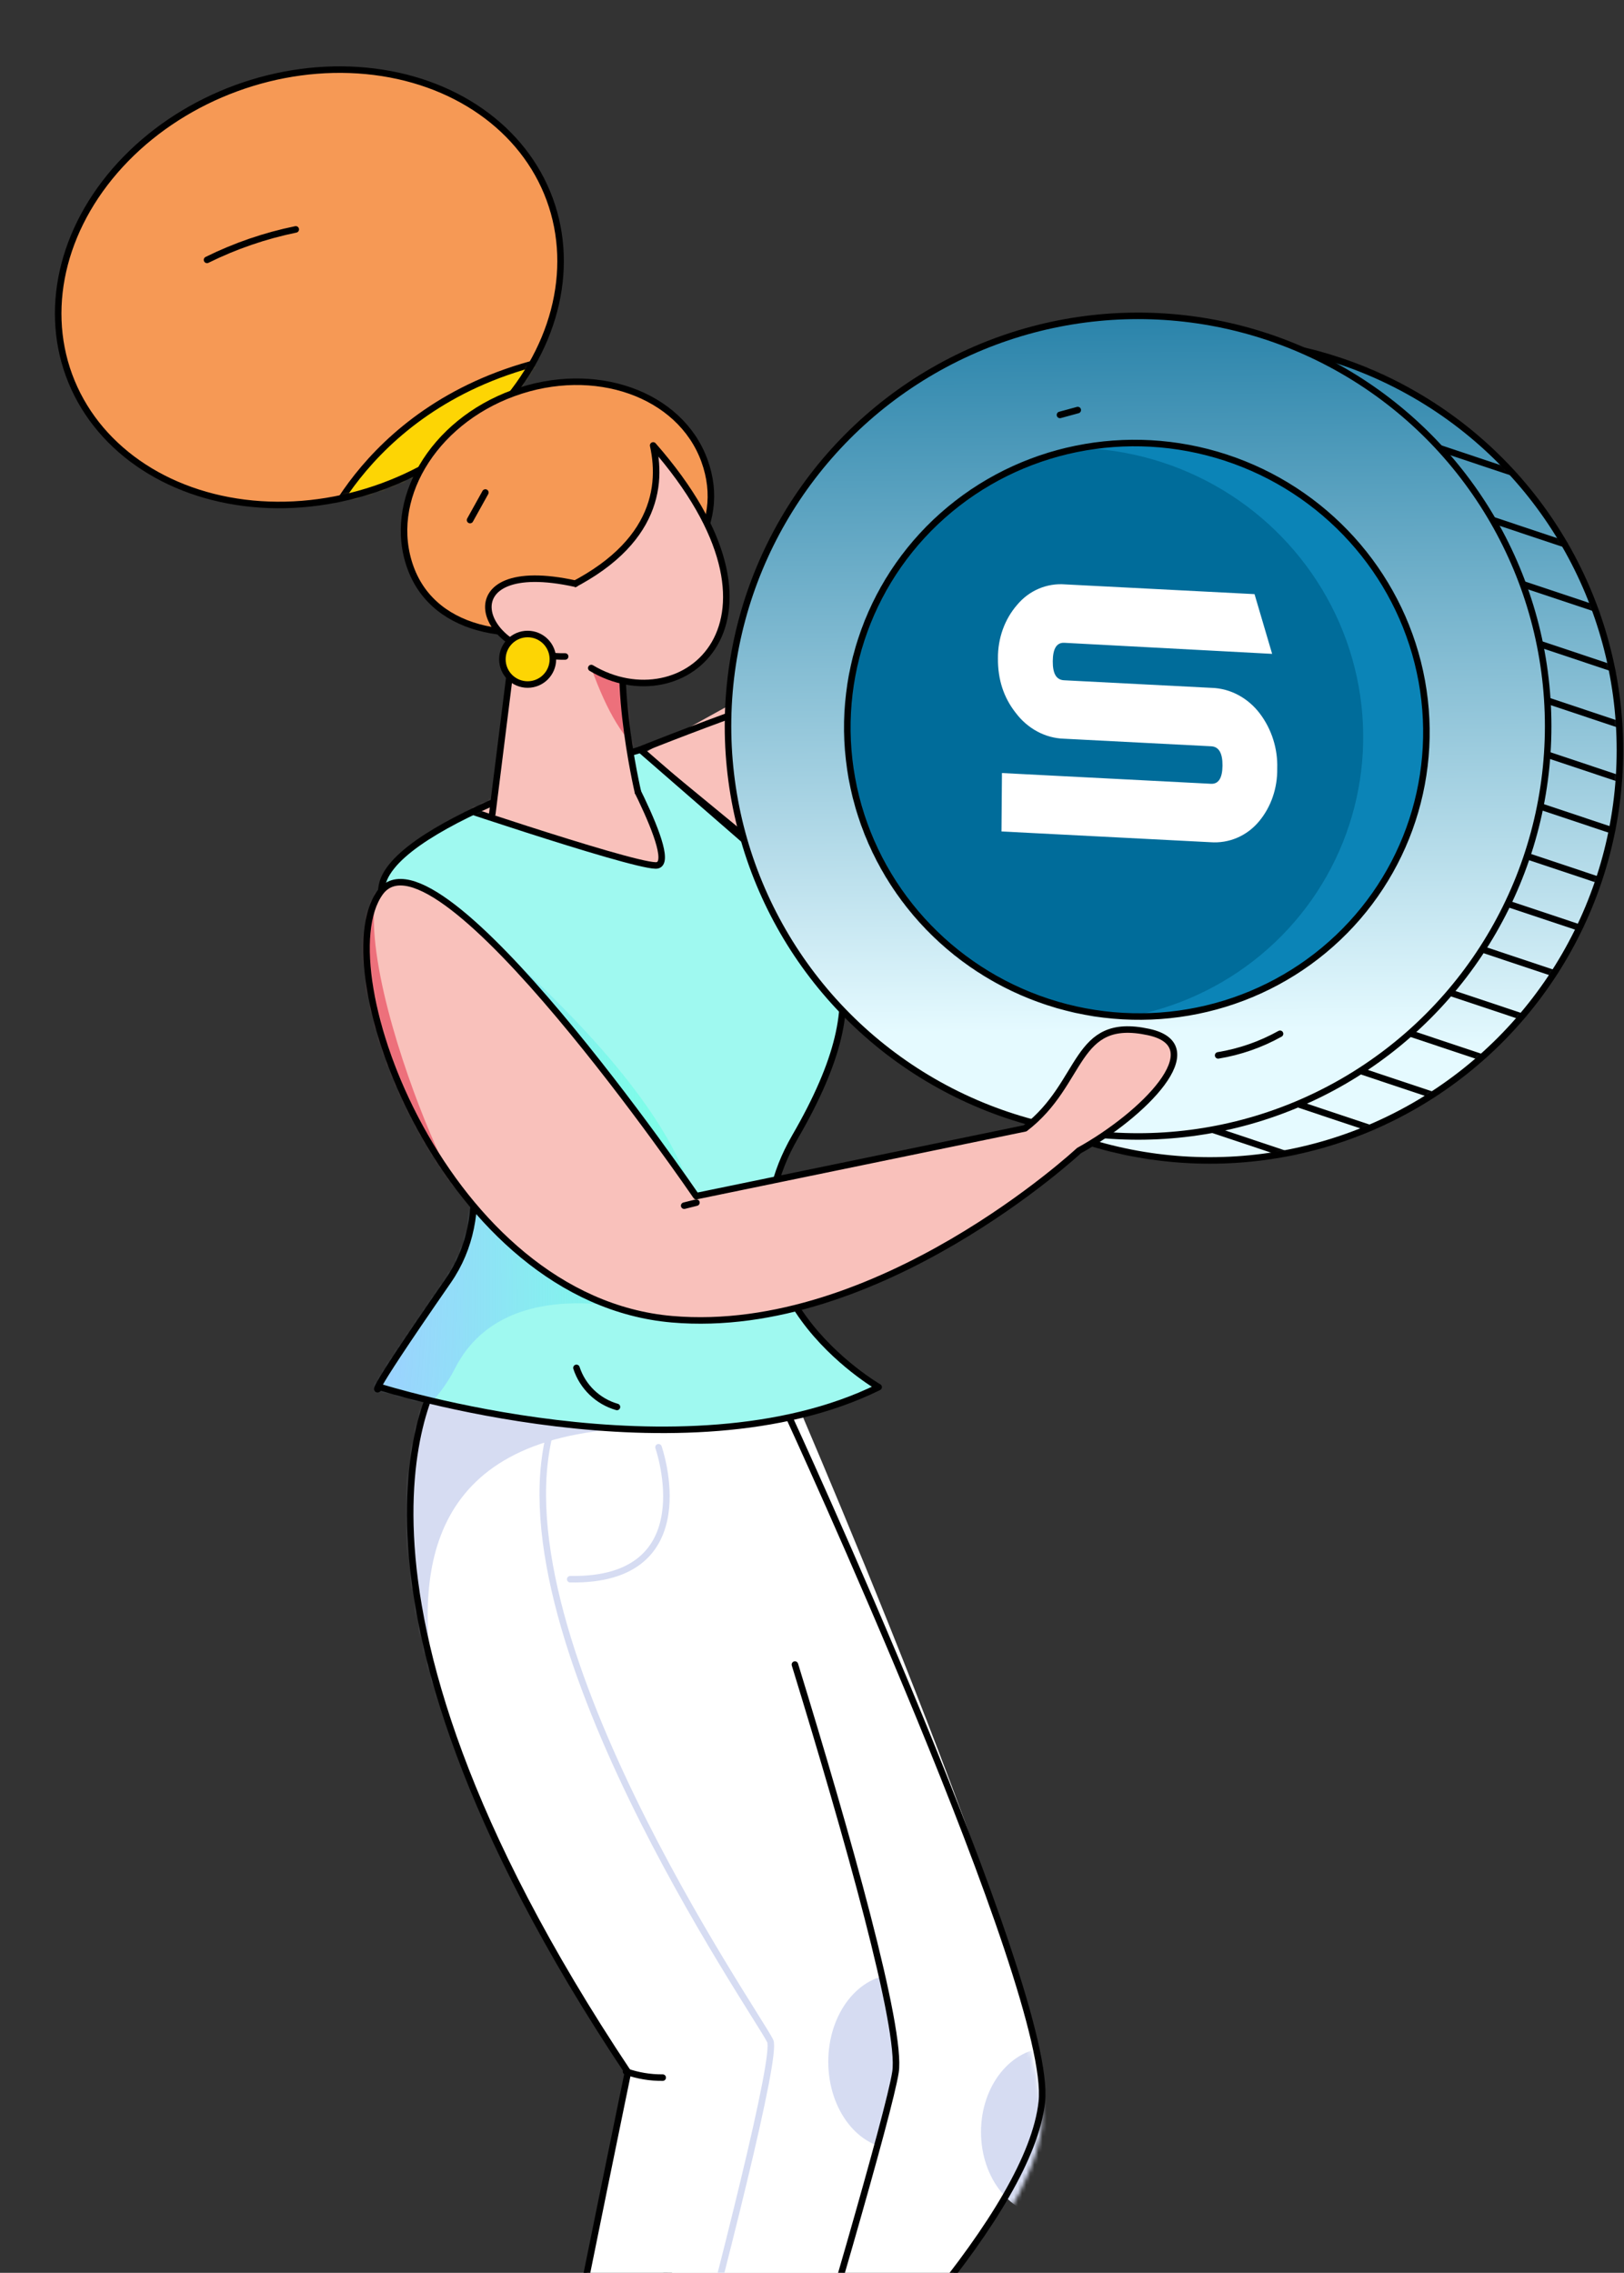<svg width="398" height="557" viewBox="0 0 398 557" fill="none" xmlns="http://www.w3.org/2000/svg">
  <rect x="0" y="0" width="398" height="557" fill="#333333" stroke="none"/>
  <path d="M90.086 639.332C77.424 649.973 91.767 691.562 91.767 691.562C91.767 691.562 249.514 568.253 255.321 515.119C258.288 487.982 190.62 332.939 190.62 332.939L129.328 370.851L175.682 543.142C175.682 543.142 96.166 634.223 90.086 639.332Z" fill="white"/>
  <mask id="mask0_129169_43000" style="mask-type:luminance" maskUnits="userSpaceOnUse" x="84" y="345" width="172" height="347">
    <path fill-rule="evenodd" clip-rule="evenodd" d="M90.086 641.128C77.424 651.403 91.767 691.562 91.767 691.562C91.767 691.562 249.514 572.493 255.321 521.186C258.288 494.982 190.62 345.27 190.62 345.27L129.328 381.879L175.682 548.246C175.682 548.246 96.166 636.194 90.086 641.128Z" fill="white"/>
  </mask>
  <g mask="url(#mask0_129169_43000)">
    <path d="M101.289 645.794L201.577 555.258" stroke="#D6DCF2" stroke-width="1.6" stroke-linecap="round" stroke-linejoin="round"/>
    <ellipse cx="256.989" cy="522.489" rx="16.571" ry="20.618" fill="#D6DCF2"/>
  </g>
  <path fill-rule="evenodd" clip-rule="evenodd" d="M90.086 639.332C77.424 649.973 91.767 691.562 91.767 691.562C91.767 691.562 249.514 568.253 255.322 515.119C258.288 487.982 193.133 346.729 193.133 346.729L159.074 352.565L129.328 370.851L175.682 543.142C175.682 543.142 96.166 634.223 90.086 639.332Z" stroke="black" stroke-width="1.6" stroke-linecap="round" stroke-linejoin="round"/>
  <path d="M173.346 340.752L108.143 336.044C108.143 336.044 72.945 386.408 153.889 507.842C153.889 507.842 115.474 693.866 116.697 701.269C119.174 716.261 155.646 725.892 155.646 725.892C155.646 725.892 216.379 527.574 219.453 507.854C221.107 497.238 207.62 449.63 194.814 407.932" fill="white"/>
  <mask id="mask1_129169_43000" style="mask-type:luminance" maskUnits="userSpaceOnUse" x="100" y="336" width="120" height="390">
    <path fill-rule="evenodd" clip-rule="evenodd" d="M173.346 340.752L108.143 336.044C108.143 336.044 72.945 386.408 153.889 507.842C153.889 507.842 115.474 693.866 116.697 701.269C119.174 716.261 155.646 725.892 155.646 725.892C155.646 725.892 216.379 527.574 219.453 507.854C221.107 497.238 207.62 449.63 194.814 407.932" fill="white"/>
  </mask>
  <g mask="url(#mask1_129169_43000)">
    <path d="M105.574 450.112C140.083 475.243 49.24 342.458 170.128 350.24C275.697 357.036 56.034 316.784 56.034 316.784L53.547 352.438" fill="#D6DCF2"/>
    <path d="M137.811 701.258C137.811 701.258 192.245 507.292 188.751 500.164C185.256 493.036 119.663 398.922 135.475 348.667" stroke="#D6DCF2" stroke-width="1.6" stroke-linecap="round" stroke-linejoin="round"/>
    <ellipse cx="219.559" cy="505.269" rx="16.571" ry="21.352" fill="#D6DCF2"/>
  </g>
  <path d="M173.346 340.752L108.143 336.044C108.143 336.044 72.945 386.408 153.889 507.842C153.889 507.842 115.474 693.866 116.697 701.269C119.174 716.261 155.646 725.892 155.646 725.892C155.646 725.892 216.379 527.574 219.453 507.854C221.107 497.238 207.62 449.63 194.814 407.932" stroke="black" stroke-width="1.6" stroke-linecap="round" stroke-linejoin="round"/>
  <path d="M302.08 175.404C315.38 194.68 325.767 204.228 329.481 187.087C333.194 169.947 308.27 158.263 308.27 158.263C308.27 158.263 271.134 141.836 236.474 146.836C217.554 149.565 156.645 185.279 156.645 185.279L185.351 209.594C185.351 209.594 231.484 180.885 244.81 179.93C258.136 178.975 302.08 175.404 302.08 175.404Z" fill="#F9C1BB"/>
  <path fill-rule="evenodd" clip-rule="evenodd" d="M290.187 186.519C303.499 203.249 313.896 211.536 317.614 196.659C321.331 181.782 296.382 171.641 296.382 171.641C296.382 171.641 259.21 157.384 224.516 161.723C205.578 164.092 156.641 183.82 156.641 183.82L181.455 204.244C181.455 204.244 219.522 191.276 232.861 190.447C246.2 189.618 290.187 186.519 290.187 186.519Z" stroke="black" stroke-width="1.6" stroke-linecap="round" stroke-linejoin="round"/>
  <path d="M93.146 339.938C93.146 339.938 167.518 363.494 215.333 339.938C215.333 339.938 173.354 315.763 194.871 278.57C216.387 241.378 206.141 226.501 181.551 205.115L156.961 183.729C156.961 183.729 100.949 199.536 94.119 215.343C87.288 231.15 132.37 281.36 109.829 313.904C87.288 346.447 93.146 339.938 93.146 339.938Z" fill="url(#paint0_radial_129169_43000)"/>
  <path d="M93.146 339.938C93.146 339.938 167.518 363.494 215.333 339.938C215.333 339.938 173.354 315.763 194.871 278.57C216.387 241.378 206.141 226.501 181.551 205.115L156.961 183.729C156.961 183.729 100.949 199.536 94.119 215.343C87.288 231.15 132.37 281.36 109.829 313.904C87.288 346.447 93.146 339.938 93.146 339.938Z" fill="#9FF9F0"/>
  <mask id="mask2_129169_43000" style="mask-type:luminance" maskUnits="userSpaceOnUse" x="92" y="183" width="124" height="168">
    <path fill-rule="evenodd" clip-rule="evenodd" d="M93.142 339.938C93.142 339.938 167.514 363.494 215.329 339.938C215.329 339.938 173.35 315.763 194.867 278.57C216.384 241.378 206.137 226.5 181.547 205.115L156.957 183.729C156.957 183.729 100.946 199.536 94.115 215.343C87.284 231.15 132.367 281.36 109.825 313.903C87.284 346.447 93.142 339.938 93.142 339.938Z" fill="white"/>
  </mask>
  <g mask="url(#mask2_129169_43000)">
    <path d="M115.936 226.44C188.792 289.392 161.818 304.348 178.039 301.931L164.703 323.305C164.703 323.305 124.975 308.924 111.515 335.341C95.428 366.913 47.062 355.024 47.062 355.024L102.973 265.068L108.84 255.054L115.936 226.44" fill="url(#paint1_radial_129169_43000)"/>
    <path d="M102.285 194.356C102.285 194.356 153.787 211.927 160.664 212.099C167.54 212.271 148.515 179.402 148.515 179.402L102.285 194.356Z" fill="#F9C1BB" stroke="black" stroke-width="1.6" stroke-linecap="round" stroke-linejoin="round"/>
  </g>
  <path fill-rule="evenodd" clip-rule="evenodd" d="M93.146 339.938C93.146 339.938 167.518 363.494 215.333 339.938C215.333 339.938 173.354 315.763 194.871 278.57C216.387 241.378 206.141 226.501 181.551 205.115L156.961 183.729C156.961 183.729 100.949 199.536 94.119 215.343C87.288 231.15 132.37 281.36 109.829 313.904C87.288 346.447 93.146 339.938 93.146 339.938Z" stroke="black" stroke-width="1.6" stroke-linecap="round" stroke-linejoin="round"/>
  <ellipse cx="296.503" cy="183.834" rx="100.499" ry="100.555" fill="white"/>
  <ellipse cx="296.503" cy="183.834" rx="100.499" ry="100.555" fill="url(#paint2_linear_129169_43000)"/>
  <mask id="mask3_129169_43000" style="mask-type:luminance" maskUnits="userSpaceOnUse" x="196" y="83" width="201" height="202">
    <ellipse cx="296.503" cy="183.834" rx="100.499" ry="100.555" fill="white"/>
  </mask>
  <g mask="url(#mask3_129169_43000)">
    <path d="M96.91 262.989L408.555 367.08L96.91 262.989Z" fill="white"/>
    <path d="M96.91 262.989L408.555 367.08L96.91 262.989Z" fill="url(#paint3_linear_129169_43000)"/>
    <path d="M96.91 262.989L408.555 367.08" stroke="black" stroke-width="1.6" stroke-linecap="round" stroke-linejoin="round"/>
    <path d="M100.887 251.061L412.531 355.152L100.887 251.061Z" fill="white"/>
    <path d="M100.887 251.061L412.531 355.152L100.887 251.061Z" fill="url(#paint4_linear_129169_43000)"/>
    <path d="M100.887 251.061L412.531 355.152" stroke="black" stroke-width="1.6" stroke-linecap="round" stroke-linejoin="round"/>
    <path d="M104.867 239.134L416.512 343.225L104.867 239.134Z" fill="white"/>
    <path d="M104.867 239.134L416.512 343.225L104.867 239.134Z" fill="url(#paint5_linear_129169_43000)"/>
    <path d="M104.867 239.134L416.512 343.225" stroke="black" stroke-width="1.6" stroke-linecap="round" stroke-linejoin="round"/>
    <path d="M108.844 227.207L420.488 331.298L108.844 227.207Z" fill="white"/>
    <path d="M108.844 227.207L420.488 331.298L108.844 227.207Z" fill="url(#paint6_linear_129169_43000)"/>
    <path d="M108.844 227.207L420.488 331.298" stroke="black" stroke-width="1.6" stroke-linecap="round" stroke-linejoin="round"/>
    <path d="M112.832 215.28L424.477 319.371L112.832 215.28Z" fill="white"/>
    <path d="M112.832 215.28L424.477 319.371L112.832 215.28Z" fill="url(#paint7_linear_129169_43000)"/>
    <path d="M112.832 215.28L424.477 319.371" stroke="black" stroke-width="1.6" stroke-linecap="round" stroke-linejoin="round"/>
    <path d="M116.809 203.352L428.453 307.443L116.809 203.352Z" fill="white"/>
    <path d="M116.809 203.352L428.453 307.443L116.809 203.352Z" fill="url(#paint8_linear_129169_43000)"/>
    <path d="M116.809 203.352L428.453 307.443" stroke="black" stroke-width="1.6" stroke-linecap="round" stroke-linejoin="round"/>
    <path d="M120.785 191.425L432.43 295.516L120.785 191.425Z" fill="white"/>
    <path d="M120.785 191.425L432.43 295.516L120.785 191.425Z" fill="url(#paint9_linear_129169_43000)"/>
    <path d="M120.785 191.425L432.43 295.516" stroke="black" stroke-width="1.6" stroke-linecap="round" stroke-linejoin="round"/>
    <path d="M124.762 179.498L436.406 283.589L124.762 179.498Z" fill="white"/>
    <path d="M124.762 179.498L436.406 283.589L124.762 179.498Z" fill="url(#paint10_linear_129169_43000)"/>
    <path d="M124.762 179.498L436.406 283.589" stroke="black" stroke-width="1.6" stroke-linecap="round" stroke-linejoin="round"/>
    <path d="M128.742 167.571L440.387 271.662L128.742 167.571Z" fill="white"/>
    <path d="M128.742 167.571L440.387 271.662L128.742 167.571Z" fill="url(#paint11_linear_129169_43000)"/>
    <path d="M128.742 167.571L440.387 271.662" stroke="black" stroke-width="1.6" stroke-linecap="round" stroke-linejoin="round"/>
    <path d="M132.719 155.644L444.363 259.735L132.719 155.644Z" fill="white"/>
    <path d="M132.719 155.644L444.363 259.735L132.719 155.644Z" fill="url(#paint12_linear_129169_43000)"/>
    <path d="M132.719 155.644L444.363 259.735" stroke="black" stroke-width="1.6" stroke-linecap="round" stroke-linejoin="round"/>
    <path d="M136.699 143.716L448.344 247.807L136.699 143.716Z" fill="white"/>
    <path d="M136.699 143.716L448.344 247.807L136.699 143.716Z" fill="url(#paint13_linear_129169_43000)"/>
    <path d="M136.699 143.716L448.344 247.807" stroke="black" stroke-width="1.6" stroke-linecap="round" stroke-linejoin="round"/>
    <path d="M140.688 131.789L452.332 235.881L140.688 131.789Z" fill="white"/>
    <path d="M140.688 131.789L452.332 235.881L140.688 131.789Z" fill="url(#paint14_linear_129169_43000)"/>
    <path d="M140.688 131.789L452.332 235.881" stroke="black" stroke-width="1.6" stroke-linecap="round" stroke-linejoin="round"/>
    <path d="M144.664 119.862L456.309 223.953L144.664 119.862Z" fill="white"/>
    <path d="M144.664 119.862L456.309 223.953L144.664 119.862Z" fill="url(#paint15_linear_129169_43000)"/>
    <path d="M144.664 119.862L456.309 223.953" stroke="black" stroke-width="1.6" stroke-linecap="round" stroke-linejoin="round"/>
    <path d="M148.645 107.934L460.289 212.025L148.645 107.934Z" fill="white"/>
    <path d="M148.645 107.934L460.289 212.025L148.645 107.934Z" fill="url(#paint16_linear_129169_43000)"/>
    <path d="M148.645 107.934L460.289 212.025" stroke="black" stroke-width="1.6" stroke-linecap="round" stroke-linejoin="round"/>
    <path d="M152.621 96.007L464.266 200.099L152.621 96.007Z" fill="white"/>
    <path d="M152.621 96.007L464.266 200.099L152.621 96.007Z" fill="url(#paint17_linear_129169_43000)"/>
    <path d="M152.621 96.007L464.266 200.099" stroke="black" stroke-width="1.6" stroke-linecap="round" stroke-linejoin="round"/>
    <path d="M156.598 84.08L468.242 188.171L156.598 84.08Z" fill="white"/>
    <path d="M156.598 84.08L468.242 188.171L156.598 84.08Z" fill="url(#paint18_linear_129169_43000)"/>
    <path d="M156.598 84.08L468.242 188.171" stroke="black" stroke-width="1.6" stroke-linecap="round" stroke-linejoin="round"/>
    <path d="M160.578 72.153L472.223 176.244L160.578 72.153Z" fill="white"/>
    <path d="M160.578 72.153L472.223 176.244L160.578 72.153Z" fill="url(#paint19_linear_129169_43000)"/>
    <path d="M160.578 72.153L472.223 176.244" stroke="black" stroke-width="1.6" stroke-linecap="round" stroke-linejoin="round"/>
    <path d="M164.555 60.226L476.199 164.317L164.555 60.226Z" fill="white"/>
    <path d="M164.555 60.226L476.199 164.317L164.555 60.226Z" fill="url(#paint20_linear_129169_43000)"/>
    <path d="M164.555 60.226L476.199 164.317" stroke="black" stroke-width="1.6" stroke-linecap="round" stroke-linejoin="round"/>
    <path d="M168.543 48.298L480.187 152.389L168.543 48.298Z" fill="white"/>
    <path d="M168.543 48.298L480.187 152.389L168.543 48.298Z" fill="url(#paint21_linear_129169_43000)"/>
    <path d="M168.543 48.298L480.187 152.389" stroke="black" stroke-width="1.6" stroke-linecap="round" stroke-linejoin="round"/>
    <path d="M172.52 36.372L484.164 140.463L172.52 36.372Z" fill="white"/>
    <path d="M172.52 36.372L484.164 140.463L172.52 36.372Z" fill="url(#paint22_linear_129169_43000)"/>
    <path d="M172.52 36.372L484.164 140.463" stroke="black" stroke-width="1.6" stroke-linecap="round" stroke-linejoin="round"/>
    <path d="M176.496 24.444L488.141 128.535L176.496 24.444Z" fill="white"/>
    <path d="M176.496 24.444L488.141 128.535L176.496 24.444Z" fill="url(#paint23_linear_129169_43000)"/>
    <path d="M176.496 24.444L488.141 128.535" stroke="black" stroke-width="1.6" stroke-linecap="round" stroke-linejoin="round"/>
    <path d="M180.477 12.517L492.121 116.608L180.477 12.517Z" fill="white"/>
    <path d="M180.477 12.517L492.121 116.608L180.477 12.517Z" fill="url(#paint24_linear_129169_43000)"/>
    <path d="M180.477 12.517L492.121 116.608" stroke="black" stroke-width="1.6" stroke-linecap="round" stroke-linejoin="round"/>
    <path d="M184.453 0.589L496.098 104.681L184.453 0.589Z" fill="white"/>
    <path d="M184.453 0.589L496.098 104.681L184.453 0.589Z" fill="url(#paint25_linear_129169_43000)"/>
    <path d="M184.453 0.589L496.098 104.681" stroke="black" stroke-width="1.6" stroke-linecap="round" stroke-linejoin="round"/>
  </g>
  <ellipse cx="296.503" cy="183.834" rx="100.499" ry="100.555" stroke="black" stroke-width="1.6" stroke-linecap="round" stroke-linejoin="round"/>
  <ellipse cx="278.913" cy="177.959" rx="100.499" ry="100.555" fill="white"/>
  <ellipse cx="278.913" cy="177.959" rx="100.499" ry="100.555" fill="url(#paint26_linear_129169_43000)"/>
  <ellipse cx="278.913" cy="177.959" rx="100.499" ry="100.555" stroke="black" stroke-width="1.6" stroke-linecap="round" stroke-linejoin="round"/>
  <ellipse cx="70.151" cy="71.043" rx="70.151" ry="71.043" transform="matrix(0.342 -0.94 0.94 0.342 187.844 220.494)" fill="#0B84B7"/>
  <mask id="mask4_129169_43000" style="mask-type:luminance" maskUnits="userSpaceOnUse" x="207" y="108" width="143" height="142">
    <ellipse cx="70.151" cy="71.043" rx="70.151" ry="71.043" transform="matrix(0.342 -0.94 0.94 0.342 187.848 220.494)" fill="white"/>
  </mask>
  <g mask="url(#mask4_129169_43000)">
    <ellipse cx="70.151" cy="71.043" rx="70.151" ry="71.043" transform="matrix(0.342 -0.94 0.94 0.342 172.355 221.68)" fill="#006C9A"/>
  </g>
  <ellipse cx="70.151" cy="71.043" rx="70.151" ry="71.043" transform="matrix(0.342 -0.94 0.94 0.342 187.844 220.494)" stroke="black" stroke-width="1.6" stroke-linecap="round" stroke-linejoin="round"/>
  <path d="M264.13 100.495L259.77 101.683" stroke="black" stroke-width="1.6" stroke-linecap="round" stroke-linejoin="round"/>
  <path d="M313.703 253.348C308.992 255.976 303.859 257.767 298.535 258.64" stroke="black" stroke-width="1.6" stroke-linecap="round" stroke-linejoin="round"/>
  <path d="M251.22 276.522C265.792 265.364 263.059 248.92 281.505 252.922C297.164 256.319 280.1 273.302 264.426 281.98C264.426 281.98 215.329 327.685 164.698 323.305C109.233 318.507 79.419 237.762 93.142 218.753C106.865 199.743 170.618 293.138 170.618 293.138L251.22 276.522Z" fill="#F9C1BB"/>
  <mask id="mask5_129169_43000" style="mask-type:luminance" maskUnits="userSpaceOnUse" x="89" y="216" width="199" height="108">
    <path fill-rule="evenodd" clip-rule="evenodd" d="M251.22 276.522C265.792 265.364 263.059 248.92 281.505 252.922C297.164 256.319 280.1 273.302 264.426 281.98C264.426 281.98 215.329 327.685 164.698 323.305C109.233 318.507 79.419 237.762 93.142 218.753C106.865 199.743 170.618 293.138 170.618 293.138L251.22 276.522Z" fill="white"/>
  </mask>
  <g mask="url(#mask5_129169_43000)">
    <path d="M120.641 216.2C66.797 183.342 102.852 276.091 110.686 288.648C118.519 301.205 54.699 258.738 54.699 258.738L70.809 199.494L110.215 201.815L112.323 209.133" fill="#ED707B"/>
  </g>
  <path fill-rule="evenodd" clip-rule="evenodd" d="M251.22 276.522C265.792 265.364 263.059 248.92 281.505 252.922C297.164 256.319 280.1 273.302 264.426 281.98C264.426 281.98 215.329 327.685 164.698 323.305C109.233 318.507 79.419 237.762 93.142 218.753C106.865 199.743 170.618 293.138 170.618 293.138L251.22 276.522Z" stroke="black" stroke-width="1.6" stroke-linecap="round" stroke-linejoin="round"/>
  <path d="M120.641 199.494L126.959 148.936L155.228 148.021C148.556 160.896 156.343 194.126 156.343 194.126" fill="#F9C1BB"/>
  <mask id="mask6_129169_43000" style="mask-type:luminance" maskUnits="userSpaceOnUse" x="120" y="148" width="37" height="52">
    <path fill-rule="evenodd" clip-rule="evenodd" d="M120.641 199.494L126.959 148.936L155.228 148.021C148.556 160.896 156.343 194.126 156.343 194.126" fill="white"/>
  </mask>
  <g mask="url(#mask6_129169_43000)">
    <path d="M187.889 201.541C160.046 189.91 152.838 185.411 144.9 163.715C135.056 136.811 161.965 150.96 161.965 150.96C161.965 150.96 164.961 150.874 166.371 153.545C167.781 156.216 178.938 183.38 178.938 183.38" fill="#ED707B"/>
  </g>
  <path d="M120.641 199.494L126.959 148.936L155.228 148.021C148.556 160.896 156.343 194.126 156.343 194.126" stroke="black" stroke-width="1.6" stroke-linecap="round" stroke-linejoin="round"/>
  <ellipse cx="62.72" cy="51.96" rx="62.72" ry="51.96" transform="matrix(0.939 -0.344 0.345 0.939 -1 43.193)" fill="#F69955"/>
  <mask id="mask7_129169_43000" style="mask-type:luminance" maskUnits="userSpaceOnUse" x="14" y="17" width="124" height="107">
    <ellipse cx="62.72" cy="51.96" rx="62.72" ry="51.96" transform="matrix(0.939 -0.344 0.345 0.939 -1 43.194)" fill="white"/>
  </mask>
  <g mask="url(#mask7_129169_43000)">
    <path d="M78.023 132.862C78.023 132.862 91.312 94.925 141.044 86.938C190.776 78.951 169.323 98.918 169.323 98.918L85.333 135.888" fill="#FDD504"/>
    <path d="M78.023 132.862C78.023 132.862 91.312 94.925 141.044 86.938C190.776 78.951 169.323 98.918 169.323 98.918L85.333 135.888" stroke="black" stroke-width="1.6" stroke-linecap="round" stroke-linejoin="round"/>
  </g>
  <ellipse cx="62.72" cy="51.96" rx="62.72" ry="51.96" transform="matrix(0.939 -0.344 0.345 0.939 -1 43.193)" stroke="black" stroke-width="1.6" stroke-linecap="round" stroke-linejoin="round"/>
  <path d="M172.629 112.856C166.657 96.478 145.695 89.085 125.808 96.343C105.921 103.602 94.642 122.764 100.614 139.143C106.586 155.521 127.533 158.613 147.42 151.354C167.307 144.095 178.599 129.235 172.629 112.856Z" fill="#F69955" stroke="black" stroke-width="1.6" stroke-linecap="round" stroke-linejoin="round"/>
  <path d="M144.906 163.716C167.401 177.173 197.996 152.409 160.073 109.162C162.565 120.401 159.865 136.002 133.105 146.667" fill="#F9C1BB"/>
  <path d="M144.906 163.716C167.401 177.173 197.996 152.409 160.073 109.162C162.565 120.401 159.865 136.002 133.105 146.667" stroke="black" stroke-width="1.6" stroke-linecap="round" stroke-linejoin="round"/>
  <path d="M141.027 143.052C109.332 136.039 116.76 161.276 138.499 160.884L141.027 143.052Z" fill="#F9C1BB"/>
  <path d="M141.027 143.052C109.332 136.039 116.76 161.276 138.499 160.884" stroke="black" stroke-width="1.6" stroke-linecap="round" stroke-linejoin="round"/>
  <ellipse cx="129.309" cy="161.567" rx="6.188" ry="6.191" fill="#FDD504" stroke="black" stroke-width="1.6" stroke-linecap="round" stroke-linejoin="round"/>
  <path d="M139.742 387.016C172.907 387.578 161.384 354.676 161.384 354.676" stroke="#D6DCF2" stroke-width="1.6" stroke-linecap="round" stroke-linejoin="round"/>
  <path d="M72.482 56.219C64.942 57.765 57.633 60.275 50.734 63.688" stroke="black" stroke-width="1.6" stroke-linecap="round" stroke-linejoin="round"/>
  <path d="M118.947 120.701L115.199 127.451" stroke="black" stroke-width="1.6" stroke-linecap="round" stroke-linejoin="round"/>
  <path d="M170.674 294.724L167.676 295.475" stroke="black" stroke-width="1.6" stroke-linecap="round" stroke-linejoin="round"/>
  <path d="M141.273 335.225C142.788 339.865 146.508 343.452 151.201 344.798" stroke="black" stroke-width="1.6" stroke-linecap="round" stroke-linejoin="round"/>
  <path d="M153.418 507.66C156.305 508.682 159.349 509.19 162.412 509.16" stroke="black" stroke-width="1.6" stroke-linecap="round" stroke-linejoin="round"/>
  <path d="M313.016 188.321C313.091 193.148 311.503 197.766 308.553 201.297C307.087 203.056 305.258 204.428 303.2 205.311C301.142 206.194 298.906 206.566 296.658 206.4L245.438 203.765L245.553 189.447L296.773 192.082C298.63 192.177 299.572 190.693 299.601 187.631C299.629 184.568 298.711 182.988 296.847 182.892L260.739 181.035C258.488 180.97 256.259 180.367 254.215 179.271C252.172 178.175 250.366 176.613 248.93 174.701C245.977 170.968 244.524 166.516 244.569 161.344C244.526 156.429 246.206 151.748 249.281 148.221C250.734 146.482 252.548 145.13 254.587 144.264C256.627 143.397 258.841 143.04 261.066 143.217L307.452 145.603L311.768 160.241L260.842 157.53C258.971 157.433 258.032 158.934 258.007 162.036C257.982 165.137 258.898 166.616 260.768 166.713L296.95 168.574C299.203 168.638 301.434 169.24 303.48 170.334C305.526 171.428 307.336 172.987 308.777 174.897C311.663 178.729 313.172 183.507 313.016 188.321Z" fill="white"/>
  <defs>
    <radialGradient id="paint0_radial_129169_43000" cx="0" cy="0" r="1" gradientTransform="matrix(235.025 612.609 45.594 1342.86 69.326 -25.286)" gradientUnits="userSpaceOnUse">
      <stop offset="0.135" stop-color="#CBF4FF"/>
      <stop offset="0.287" stop-color="#9DD0FF"/>
      <stop offset="0.565" stop-color="#69FFE4" stop-opacity="0.609"/>
      <stop offset="0.864" stop-color="#69D2FF" stop-opacity="0"/>
    </radialGradient>
    <radialGradient id="paint1_radial_129169_43000" cx="0" cy="0" r="1" gradientTransform="matrix(250.526 480.663 48.601 1053.63 22.402 62.443)" gradientUnits="userSpaceOnUse">
      <stop offset="0.135" stop-color="#CBF4FF"/>
      <stop offset="0.287" stop-color="#9DD0FF"/>
      <stop offset="0.565" stop-color="#69FFE4" stop-opacity="0.609"/>
      <stop offset="0.864" stop-color="#69D2FF" stop-opacity="0"/>
    </radialGradient>
    <linearGradient id="paint2_linear_129169_43000" x1="294.304" y1="14.633" x2="296.76" y2="317.598" gradientUnits="userSpaceOnUse">
      <stop offset="0.171" stop-color="#1878A2"/>
      <stop offset="0.805" stop-color="#E5FAFF"/>
    </linearGradient>
    <linearGradient id="paint3_linear_129169_43000" x1="249.324" y1="227.458" x2="249.748" y2="384.277" gradientUnits="userSpaceOnUse">
      <stop offset="0.171" stop-color="#1878A2"/>
      <stop offset="0.805" stop-color="#E5FAFF"/>
    </linearGradient>
    <linearGradient id="paint4_linear_129169_43000" x1="253.3" y1="215.53" x2="253.725" y2="372.349" gradientUnits="userSpaceOnUse">
      <stop offset="0.171" stop-color="#1878A2"/>
      <stop offset="0.805" stop-color="#E5FAFF"/>
    </linearGradient>
    <linearGradient id="paint5_linear_129169_43000" x1="257.281" y1="203.604" x2="257.705" y2="360.423" gradientUnits="userSpaceOnUse">
      <stop offset="0.171" stop-color="#1878A2"/>
      <stop offset="0.805" stop-color="#E5FAFF"/>
    </linearGradient>
    <linearGradient id="paint6_linear_129169_43000" x1="261.257" y1="191.676" x2="261.682" y2="348.495" gradientUnits="userSpaceOnUse">
      <stop offset="0.171" stop-color="#1878A2"/>
      <stop offset="0.805" stop-color="#E5FAFF"/>
    </linearGradient>
    <linearGradient id="paint7_linear_129169_43000" x1="265.246" y1="179.749" x2="265.67" y2="336.568" gradientUnits="userSpaceOnUse">
      <stop offset="0.171" stop-color="#1878A2"/>
      <stop offset="0.805" stop-color="#E5FAFF"/>
    </linearGradient>
    <linearGradient id="paint8_linear_129169_43000" x1="269.222" y1="167.822" x2="269.647" y2="324.641" gradientUnits="userSpaceOnUse">
      <stop offset="0.171" stop-color="#1878A2"/>
      <stop offset="0.805" stop-color="#E5FAFF"/>
    </linearGradient>
    <linearGradient id="paint9_linear_129169_43000" x1="273.199" y1="155.895" x2="273.623" y2="312.713" gradientUnits="userSpaceOnUse">
      <stop offset="0.171" stop-color="#1878A2"/>
      <stop offset="0.805" stop-color="#E5FAFF"/>
    </linearGradient>
    <linearGradient id="paint10_linear_129169_43000" x1="277.175" y1="143.968" x2="277.6" y2="300.786" gradientUnits="userSpaceOnUse">
      <stop offset="0.171" stop-color="#1878A2"/>
      <stop offset="0.805" stop-color="#E5FAFF"/>
    </linearGradient>
    <linearGradient id="paint11_linear_129169_43000" x1="281.156" y1="132.04" x2="281.58" y2="288.859" gradientUnits="userSpaceOnUse">
      <stop offset="0.171" stop-color="#1878A2"/>
      <stop offset="0.805" stop-color="#E5FAFF"/>
    </linearGradient>
    <linearGradient id="paint12_linear_129169_43000" x1="285.132" y1="120.113" x2="285.557" y2="276.932" gradientUnits="userSpaceOnUse">
      <stop offset="0.171" stop-color="#1878A2"/>
      <stop offset="0.805" stop-color="#E5FAFF"/>
    </linearGradient>
    <linearGradient id="paint13_linear_129169_43000" x1="289.113" y1="108.186" x2="289.537" y2="265.005" gradientUnits="userSpaceOnUse">
      <stop offset="0.171" stop-color="#1878A2"/>
      <stop offset="0.805" stop-color="#E5FAFF"/>
    </linearGradient>
    <linearGradient id="paint14_linear_129169_43000" x1="293.101" y1="96.259" x2="293.525" y2="253.078" gradientUnits="userSpaceOnUse">
      <stop offset="0.171" stop-color="#1878A2"/>
      <stop offset="0.805" stop-color="#E5FAFF"/>
    </linearGradient>
    <linearGradient id="paint15_linear_129169_43000" x1="297.078" y1="84.331" x2="297.502" y2="241.15" gradientUnits="userSpaceOnUse">
      <stop offset="0.171" stop-color="#1878A2"/>
      <stop offset="0.805" stop-color="#E5FAFF"/>
    </linearGradient>
    <linearGradient id="paint16_linear_129169_43000" x1="301.058" y1="72.404" x2="301.482" y2="229.223" gradientUnits="userSpaceOnUse">
      <stop offset="0.171" stop-color="#1878A2"/>
      <stop offset="0.805" stop-color="#E5FAFF"/>
    </linearGradient>
    <linearGradient id="paint17_linear_129169_43000" x1="305.035" y1="60.477" x2="305.459" y2="217.296" gradientUnits="userSpaceOnUse">
      <stop offset="0.171" stop-color="#1878A2"/>
      <stop offset="0.805" stop-color="#E5FAFF"/>
    </linearGradient>
    <linearGradient id="paint18_linear_129169_43000" x1="309.011" y1="48.55" x2="309.436" y2="205.369" gradientUnits="userSpaceOnUse">
      <stop offset="0.171" stop-color="#1878A2"/>
      <stop offset="0.805" stop-color="#E5FAFF"/>
    </linearGradient>
    <linearGradient id="paint19_linear_129169_43000" x1="312.992" y1="36.623" x2="313.416" y2="193.442" gradientUnits="userSpaceOnUse">
      <stop offset="0.171" stop-color="#1878A2"/>
      <stop offset="0.805" stop-color="#E5FAFF"/>
    </linearGradient>
    <linearGradient id="paint20_linear_129169_43000" x1="316.968" y1="24.695" x2="317.393" y2="181.514" gradientUnits="userSpaceOnUse">
      <stop offset="0.171" stop-color="#1878A2"/>
      <stop offset="0.805" stop-color="#E5FAFF"/>
    </linearGradient>
    <linearGradient id="paint21_linear_129169_43000" x1="320.957" y1="12.768" x2="321.381" y2="169.587" gradientUnits="userSpaceOnUse">
      <stop offset="0.171" stop-color="#1878A2"/>
      <stop offset="0.805" stop-color="#E5FAFF"/>
    </linearGradient>
    <linearGradient id="paint22_linear_129169_43000" x1="324.933" y1="0.841" x2="325.357" y2="157.66" gradientUnits="userSpaceOnUse">
      <stop offset="0.171" stop-color="#1878A2"/>
      <stop offset="0.805" stop-color="#E5FAFF"/>
    </linearGradient>
    <linearGradient id="paint23_linear_129169_43000" x1="328.91" y1="-11.087" x2="329.334" y2="145.732" gradientUnits="userSpaceOnUse">
      <stop offset="0.171" stop-color="#1878A2"/>
      <stop offset="0.805" stop-color="#E5FAFF"/>
    </linearGradient>
    <linearGradient id="paint24_linear_129169_43000" x1="332.89" y1="-23.013" x2="333.314" y2="133.806" gradientUnits="userSpaceOnUse">
      <stop offset="0.171" stop-color="#1878A2"/>
      <stop offset="0.805" stop-color="#E5FAFF"/>
    </linearGradient>
    <linearGradient id="paint25_linear_129169_43000" x1="336.867" y1="-34.941" x2="337.291" y2="121.878" gradientUnits="userSpaceOnUse">
      <stop offset="0.171" stop-color="#1878A2"/>
      <stop offset="0.805" stop-color="#E5FAFF"/>
    </linearGradient>
    <linearGradient id="paint26_linear_129169_43000" x1="276.715" y1="8.757" x2="279.17" y2="311.722" gradientUnits="userSpaceOnUse">
      <stop offset="0.171" stop-color="#1878A2"/>
      <stop offset="0.805" stop-color="#E5FAFF"/>
    </linearGradient>
  </defs>
</svg>
